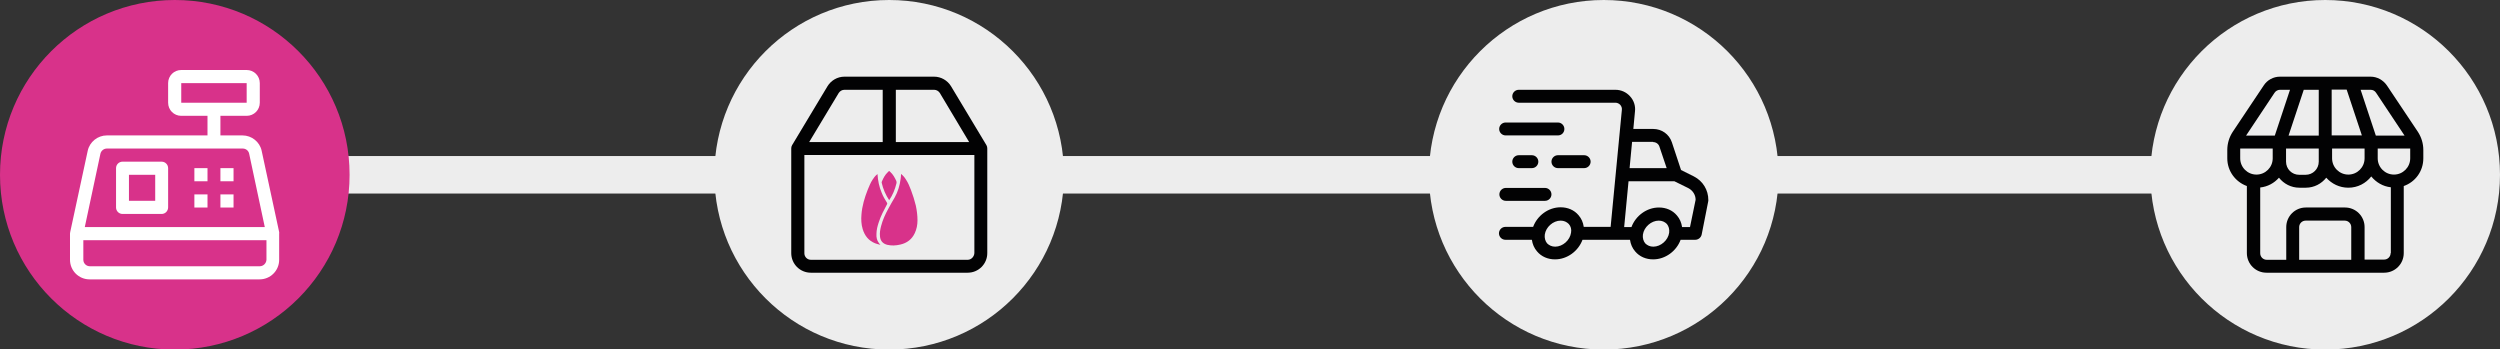 <svg id="eJoVu2hfbdH1" xmlns="http://www.w3.org/2000/svg" xmlns:xlink="http://www.w3.org/1999/xlink" viewBox="0 0 1200 167.7" shape-rendering="geometricPrecision" text-rendering="geometricPrecision">
<rect x="0" y="0" width="1200" height="167.7" fill="#333333" stroke="none"/>
<style><![CDATA[
#eJoVu2hfbdH3_ts {
	animation: eJoVu2hfbdH3_ts__ts 12000ms linear 1 normal forwards
}

@keyframes eJoVu2hfbdH3_ts__ts {
	0% {
		transform: translate(101.526px, 83.9px) scale(0.945, 1)
	}

	100% {
		transform: translate(101.526px, 83.9px) scale(17.492, 1)
	}
}

#eJoVu2hfbdH5 {
	animation: eJoVu2hfbdH5_c_o 12000ms linear 1 normal forwards
}

@keyframes eJoVu2hfbdH5_c_o {
	0% {
		fill: #EDEDED
	}

	86.667% {
		fill: #EDEDED
	}

	100% {
		fill: #D8328A
	}
}

#eJoVu2hfbdH6 {
	animation: eJoVu2hfbdH6_c_o 12000ms linear 1 normal forwards
}

@keyframes eJoVu2hfbdH6_c_o {
	0% {
		fill: #EDEDED
	}

	23.333% {
		fill: #EDEDED
	}

	33.333% {
		fill: #D8328A
	}

	100% {
		fill: #D8328A
	}
}

#eJoVu2hfbdH7 {
	animation: eJoVu2hfbdH7_c_o 12000ms linear 1 normal forwards
}

@keyframes eJoVu2hfbdH7_c_o {
	0% {
		fill: #EDEDED
	}

	56.667% {
		fill: #EDEDED
	}

	66.667% {
		fill: #D8328A
	}

	100% {
		fill: #D8328A
	}
}

#eJoVu2hfbdH9 {
	animation: eJoVu2hfbdH9_c_o 12000ms linear 1 normal forwards
}

@keyframes eJoVu2hfbdH9_c_o {
	0% {
		fill: #000000
	}

	23.333% {
		fill: #000000
	}

	33.333% {
		fill: #FFFFFF
	}

	100% {
		fill: #FFFFFF
	}
}

#eJoVu2hfbdH10 {
	animation: eJoVu2hfbdH10_c_o 12000ms linear 1 normal forwards
}

@keyframes eJoVu2hfbdH10_c_o {
	0% {
		fill: #000000
	}

	56.667% {
		fill: #000000
	}

	66.667% {
		fill: #FFFFFF
	}

	100% {
		fill: #FFFFFF
	}
}

#eJoVu2hfbdH11 {
	animation: eJoVu2hfbdH11_c_o 12000ms linear 1 normal forwards
}

@keyframes eJoVu2hfbdH11_c_o {
	0% {
		fill: #000000
	}

	86.667% {
		fill: #000000
	}

	100% {
		fill: #FFFFFF
	}
}

#eJoVu2hfbdH13 {
	animation: eJoVu2hfbdH13_c_o 12000ms linear 1 normal forwards
}

@keyframes eJoVu2hfbdH13_c_o {
	0% {
		fill: #D8328A
	}

	23.333% {
		fill: #D8328A
	}

	33.333% {
		fill: #FFFFFF
	}

	100% {
		fill: #FFFFFF
	}
}

#eJoVu2hfbdH14 {
	animation: eJoVu2hfbdH14_c_o 12000ms linear 1 normal forwards
}

@keyframes eJoVu2hfbdH14_c_o {
	0% {
		fill: #D8328A
	}

	23.333% {
		fill: #D8328A
	}

	33.333% {
		fill: #FFFFFF
	}

	100% {
		fill: #FFFFFF
	}
}

#eJoVu2hfbdH15 {
	animation: eJoVu2hfbdH15_c_o 12000ms linear 1 normal forwards
}

@keyframes eJoVu2hfbdH15_c_o {
	0% {
		fill: #D8328A
	}

	23.333% {
		fill: #D8328A
	}

	33.333% {
		fill: #FFFFFF
	}

	100% {
		fill: #FFFFFF
	}
}
]]></style>
<rect width="994.6" height="18" rx="0" ry="0" transform="translate(102.6 74.9)" fill="#ededed"/><g id="eJoVu2hfbdH3_ts" transform="translate(101.526,83.9) scale(0.945,1)"><rect width="62.8" height="18" rx="0" ry="0" transform="translate(0,-9)" fill="#d8328a"/></g><circle r="83.9" transform="translate(83.9 83.9)" fill="#d8328a"/><circle id="eJoVu2hfbdH5" r="83.9" transform="translate(1116.1 83.9)" fill="#ededed"/><circle id="eJoVu2hfbdH6" r="83.9" transform="translate(426.8 83.9)" fill="#ededed"/><circle id="eJoVu2hfbdH7" r="83.9" transform="translate(769.8 83.9)" fill="#ededed"/><path d="M77.6,102.7h-18.8c-1.7,0-3.1-1.4-3.1-3.1v-18.9c0-1.7,1.4-3.1,3.1-3.1h18.8c1.7,0,3.1,1.4,3.1,3.1v18.8c0,1.8-1.4,3.2-3.1,3.2ZM61.9,96.4h12.6v-12.5h-12.6v12.5ZM99.6,80.7h-6.3v6.3h6.3v-6.3Zm0,12.6h-6.3v6.3h6.3v-6.3Zm12.5-12.6h-6.3v6.3h6.3v-6.3Zm0,12.6h-6.3v6.3h6.3v-6.3ZM134,111.4l-8.4-39c-.9-4.3-4.8-7.4-9.2-7.4h-10.6v-9.4h12.6c3.5,0,6.3-2.8,6.3-6.3v-9.4c0-3.5-2.8-6.3-6.3-6.3h-31.4c-3.5,0-6.3,2.8-6.3,6.3v9.4c0,3.5,2.8,6.3,6.3,6.3h12.6v9.4h-48.3c-4.4,0-8.3,3.1-9.2,7.4l-8.4,39c0,.2-.1.4-.1.7v12.6c0,5.2,4.2,9.4,9.4,9.4h81.6c5.2,0,9.4-4.2,9.4-9.4v-12.6c.1-.2,0-.4,0-.7v0ZM87,39.9h31.4v9.4h-31.4v-9.4ZM48.2,73.8c.3-1.4,1.6-2.5,3.1-2.5h65.2c1.5,0,2.8,1,3.1,2.5l7.5,35.2h-86.4l7.5-35.2Zm76.5,54h-81.6c-1.7,0-3.1-1.4-3.1-3.1v-9.4h87.9v9.4c-.1,1.7-1.5,3.1-3.2,3.1Z" fill="#fff"/><path id="eJoVu2hfbdH9" d="M473.5,69.7l-17-28.3c-1.7-2.8-4.8-4.6-8.1-4.6h-43.1c-3.3,0-6.4,1.8-8.1,4.6l-17,28.3c-.3.5-.4,1-.4,1.6v50.2c0,5.2,4.2,9.4,9.4,9.4h75.3c5.2,0,9.4-4.2,9.4-9.4v-50.2c0-.6-.1-1.1-.4-1.6ZM451.1,44.6l14.1,23.6h-35.2v-25.1h18.4c1.1,0,2.1.6,2.7,1.5Zm-48.5,0c.6-.9,1.6-1.5,2.7-1.5h18.4v25.1h-35.3l14.2-23.6Zm61.9,80.1h-75.3c-1.7,0-3.1-1.4-3.1-3.1v-47.2h81.6v47.1c-.1,1.7-1.5,3.2-3.2,3.2Z" fill="#020203"/><path id="eJoVu2hfbdH10" d="M813.1,84.7l-6.2-3.1-4.4-13.3c-1.3-3.9-4.9-6.4-8.9-6.4h-9.6l.8-8.5c.3-2.6-.6-5.3-2.4-7.2-1.8-2-4.3-3.1-7-3.1h-46.4c-1.7,0-3.1,1.4-3.1,3.1s1.4,3.1,3.1,3.1h46.4c.9,0,1.7.4,2.3,1c.6.7.9,1.5.8,2.4l-5.4,56.2h-12.9c-.3-2.1-1.1-4-2.5-5.6-2.1-2.5-5.2-3.8-8.6-3.8-5.9,0-11.2,4-13.2,9.4h-13.3c-1.7,0-3.1,1.4-3.1,3.1s1.4,3.1,3.1,3.1h12.7c.3,2.1,1.1,4,2.5,5.6c2.1,2.5,5.2,3.8,8.6,3.8c5.9,0,11.2-4,13.2-9.4h22.8c.3,2.1,1.1,4,2.5,5.6c2.1,2.5,5.2,3.8,8.6,3.8c5.9,0,11.2-4,13.2-9.4h7c1.5,0,2.8-1.1,3.1-2.5l3.1-15.7c0-.2.1-.4.1-.6v-.3c0-4.8-2.6-9.1-6.9-11.3v0Zm-59,27c-.5,3.6-4,6.7-7.6,6.7-1.6,0-2.9-.6-3.9-1.6-.9-1.1-1.3-2.6-1.1-4.2.5-3.6,4-6.7,7.6-6.7c1.6,0,2.9.6,3.9,1.6c1,1.1,1.4,2.6,1.1,4.2Zm39.4-43.5c1.4,0,2.6.9,3,2.1L800,80.7h-17.8l1.2-12.6h10.1v.1Zm7.7,43.5c-.5,3.6-4,6.7-7.6,6.7-1.6,0-2.9-.6-3.9-1.6-.9-1.1-1.3-2.6-1.1-4.2.5-3.6,4-6.7,7.6-6.7c1.6,0,2.9.6,3.9,1.6.9,1.1,1.3,2.6,1.1,4.2Zm10-2.7h-3.8c-.3-2.1-1.1-4-2.5-5.6-2.1-2.5-5.2-3.8-8.6-3.8-5.9,0-11.2,4-13.2,9.4h-3.5l2.1-22h22l6.7,3.3c2.1,1.1,3.5,3.2,3.5,5.6L811.2,109ZM747.8,65h-25.1c-1.7,0-3.1-1.4-3.1-3.1s1.4-3.1,3.1-3.1h25.1c1.7,0,3.1,1.4,3.1,3.1s-1.3,3.1-3.1,3.1Zm-6.2,31.4h-18.8c-1.7,0-3.1-1.4-3.1-3.1s1.4-3.1,3.1-3.1h18.8c1.7,0,3.1,1.4,3.1,3.1s-1.4,3.1-3.1,3.1Zm-6.3-15.7h-6.3c-1.7,0-3.1-1.4-3.1-3.1s1.4-3.1,3.1-3.1h6.3c1.7,0,3.1,1.4,3.1,3.1s-1.4,3.1-3.1,3.1Zm25.1,0h-12.6c-1.7,0-3.1-1.4-3.1-3.1s1.4-3.1,3.1-3.1h12.6c1.7,0,3.1,1.4,3.1,3.1s-1.4,3.1-3.1,3.1Z" fill="#020203"/><path id="eJoVu2hfbdH11" d="M1160.6,63.3L1145.7,41c-1.8-2.6-4.7-4.2-7.8-4.2h-43.5c-3.2,0-6.1,1.6-7.8,4.2l-14.9,22.3c-1.7,2.6-2.6,5.6-2.6,8.7v4c0,6.1,3.9,11.3,9.4,13.3v32.2c0,5.2,4.2,9.4,9.4,9.4h56.5c5.2,0,9.4-4.2,9.4-9.4v-32.2c5.5-1.9,9.4-7.1,9.4-13.3v-4c0-3.1-.9-6.1-2.6-8.7Zm-22.7-20.2c1.1,0,2,.5,2.6,1.4l13.7,20.6h-13.8l-7.3-22h4.8Zm-18.6,28.2h15.7v4.7c0,4.3-3.5,7.8-7.8,7.8s-7.8-3.5-7.8-7.8v-4.7h-.1Zm14.4-6.3h-14.5v-22h7.2l7.3,22ZM1113,43.1v22h-14.5l7.3-22h7.2Zm0,28.2v6.3c0,3.5-2.8,6.3-6.3,6.3h-3.1c-3.5,0-6.3-2.8-6.3-6.3v-6.3h15.7Zm-21.2-26.8c.6-.9,1.6-1.4,2.6-1.4h4.8l-7.3,22h-13.8l13.7-20.6ZM1075.3,76v-4c0-.2,0-.4,0-.7h15.6v4.7c0,4.3-3.5,7.8-7.8,7.8s-7.8-3.5-7.8-7.8Zm53.4,48.7h-25.1v-15.7c0-1.7,1.4-3.1,3.1-3.1h18.8c1.7,0,3.1,1.4,3.1,3.1v15.7h.1Zm18.8-3.2c0,1.7-1.4,3.1-3.1,3.1h-9.4v-15.6c0-5.2-4.2-9.4-9.4-9.4h-18.8c-5.2,0-9.4,4.2-9.4,9.4v15.7h-9.4c-1.7,0-3.1-1.4-3.1-3.1v-31.6c3.6-.4,6.7-2.1,9-4.7c2.3,2.9,5.8,4.8,9.8,4.8h3.1c4,0,7.5-1.9,9.8-4.8c2.6,2.9,6.3,4.8,10.6,4.8c4.5,0,8.4-2.1,11-5.4c2.3,2.8,5.6,4.8,9.4,5.2v31.6h-.1Zm9.4-45.5c0,4.3-3.5,7.8-7.8,7.8s-7.8-3.5-7.8-7.8v-4.7h15.6c0,.2,0,.4,0,.7v4Z" fill="#020203"/><g><path id="eJoVu2hfbdH13" d="M439.6,98.7c-.6-2.5-1.4-5-2.3-7.4-.7-1.8-1.4-3.6-2.5-5.2-.6-1-1.3-1.8-2.3-2.6c0,.8-.1,1.6-.2,2.4-.4,3.1-1.3,6.1-2.8,8.8-1,1.8-2.1,3.5-3,5.3-1.5,2.7-2.8,5.5-3.6,8.6-.4,1.6-.7,3.2-.5,4.9.2,2.1,1.3,3.4,3.4,4c2.1.5,4.2.4,6.3-.1c3.2-.7,5.6-2.5,7-5.5.9-1.9,1.3-4,1.3-6.1c0-2.4-.3-4.8-.8-7.1Z" fill="#d8328a"/><path id="eJoVu2hfbdH14" d="M420.7,112.3c0-1.9.5-3.8,1.1-5.6c1-3.1,2.5-5.9,4-8.7.1-.2.1-.4,0-.6-1-1.6-1.9-3.1-2.6-4.9-1.2-2.8-1.8-5.8-2-8.9-.2,0-.2.1-.3.2-.9.7-1.5,1.6-2.1,2.5-1,1.5-1.6,3.2-2.3,4.8-1.5,3.8-2.7,7.8-3,11.9-.2,2.3-.1,4.7.6,7c1,3.2,2.8,5.5,6,6.8.8.3,1.6.5,2.5.7-.2-.3-.5-.5-.7-.8-1-1.3-1.3-2.8-1.2-4.4Z" fill="#d8328a"/><path id="eJoVu2hfbdH15" d="M426.8,96.1c0,0,.1,0,0,0c1.7-2.5,2.8-5.2,3.5-8.1.1-.4.1-.8-.1-1.2-.7-1.5-1.5-3-2.7-4.1-.8-.8-.6-.8-1.4,0-1.3,1.2-2.1,2.8-2.8,4.4-.1.2-.1.4-.1.6.7,3.1,1.9,5.8,3.6,8.4Z" fill="#d8328a"/></g></svg>
